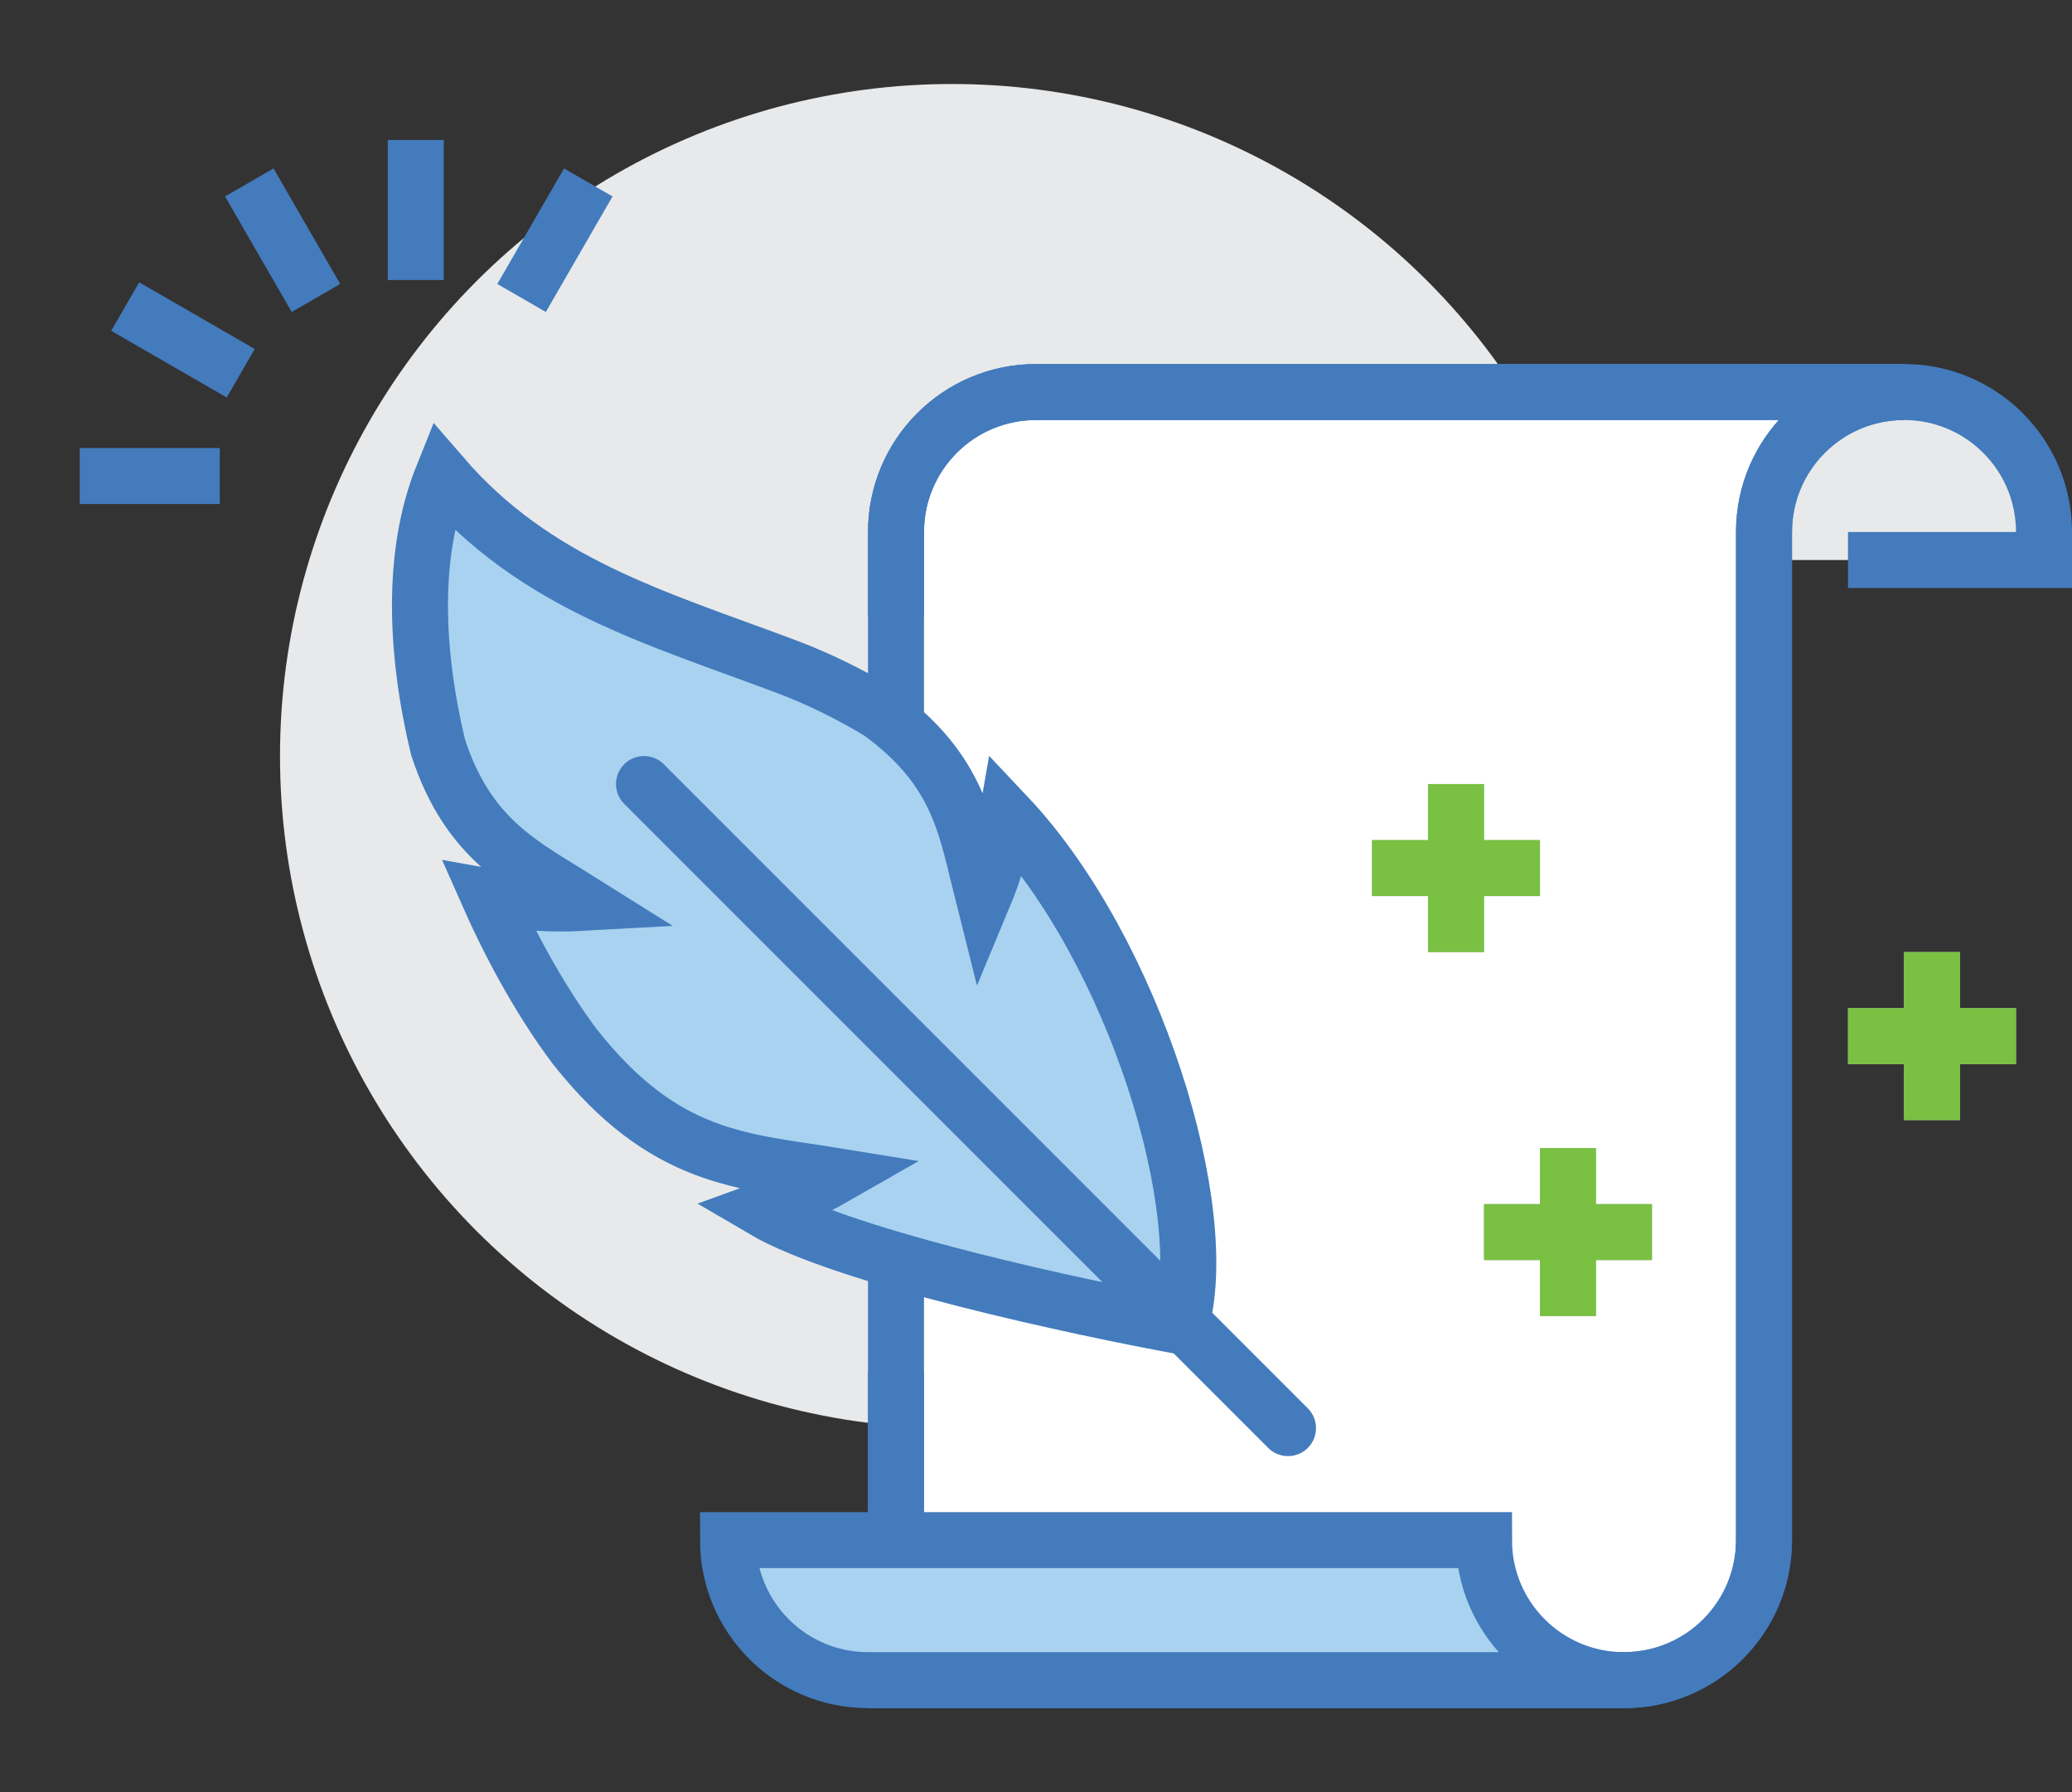 <?xml version="1.0" encoding="utf-8"?>
<!-- Generator: Adobe Illustrator 17.0.0, SVG Export Plug-In . SVG Version: 6.00 Build 0)  -->
<!DOCTYPE svg PUBLIC "-//W3C//DTD SVG 1.1//EN" "http://www.w3.org/Graphics/SVG/1.1/DTD/svg11.dtd">
<svg version="1.1" id="Layer_1" xmlns="http://www.w3.org/2000/svg" xmlns:xlink="http://www.w3.org/1999/xlink" x="0px" y="0px"
	 width="74px" height="64px" viewBox="-5 0 74 64" enable-background="new -5 0 74 64" xml:space="preserve">
<rect x="-5" y="0" width="74" height="64" fill="#333333" stroke="none"/>
<circle fill="#E8E9EA" cx="29" cy="27" r="24"/>
<path fill="#E8E9EA" d="M63,14h-5v6h10v-1C68,16.239,65.761,14,63,14z"/>
<path fill="none" stroke="#437BBD" stroke-width="2" stroke-miterlimit="10" d="M61,20h7v-1c0-2.761-2.238-5-5-5h-5"/>
<path fill="#FFFFFF" stroke="#437BBD" stroke-width="2" stroke-miterlimit="10" d="M27,19c0-2.761,2.238-5,5-5h31
	c-2.762,0-5,2.239-5,5v36c0,2.762-2.238,5-5,5H27V19z"/>
<path fill="none" stroke="#437BBD" stroke-width="2" stroke-miterlimit="10" d="M27,22v-3c0-2.761,2.238-5,5-5h31
	c-2.762,0-5,2.239-5,5v36c0,2.762-2.238,5-5,5H27V49"/>
<path fill="#A8D2EF" stroke="#437BBD" stroke-width="2" stroke-miterlimit="10" d="M21,55c0,2.762,2.238,5,5,5h27
	c-2.762,0-5-2.238-5-5H21z"/>
<line fill="none" stroke="#BBBFC4" stroke-width="2" stroke-miterlimit="10" x1="47" y1="28" x2="47" y2="34"/>
<line fill="none" stroke="#BBBFC4" stroke-width="2" stroke-miterlimit="10" x1="44" y1="31" x2="50" y2="31"/>
<line fill="none" stroke="#79C043" stroke-width="2" stroke-miterlimit="10" x1="47" y1="28" x2="47" y2="34"/>
<line fill="none" stroke="#79C043" stroke-width="2" stroke-miterlimit="10" x1="44" y1="31" x2="50" y2="31"/>
<line fill="none" stroke="#BBBFC4" stroke-width="2" stroke-miterlimit="10" x1="64" y1="34" x2="64" y2="40"/>
<line fill="none" stroke="#BBBFC4" stroke-width="2" stroke-miterlimit="10" x1="61" y1="37" x2="67" y2="37"/>
<line fill="none" stroke="#79C043" stroke-width="2" stroke-miterlimit="10" x1="64" y1="34" x2="64" y2="40"/>
<line fill="none" stroke="#79C043" stroke-width="2" stroke-miterlimit="10" x1="61" y1="37" x2="67" y2="37"/>
<line fill="none" stroke="#BBBFC4" stroke-width="2" stroke-miterlimit="10" x1="51" y1="41" x2="51" y2="47"/>
<line fill="none" stroke="#BBBFC4" stroke-width="2" stroke-miterlimit="10" x1="48" y1="44" x2="54" y2="44"/>
<line fill="none" stroke="#79C043" stroke-width="2" stroke-miterlimit="10" x1="51" y1="41" x2="51" y2="47"/>
<line fill="none" stroke="#79C043" stroke-width="2" stroke-miterlimit="10" x1="48" y1="44" x2="54" y2="44"/>
<path fill="#A8D2EF" stroke="#437BBD" stroke-width="2" stroke-miterlimit="10" d="M30.97,29.133
	c-0.161,0.93-0.426,1.909-0.844,2.909c-0.613-2.426-0.822-4.51-3.702-6.604c-1.056-0.642-2.182-1.198-3.376-1.646
	C18.401,22.05,14.139,20.859,10.804,17c-1.114,2.774-0.979,6.257-0.159,9.687c1.096,3.336,3.047,4.205,5.197,5.557
	c-1.217,0.069-2.345-0.029-3.376-0.216c0.906,2.045,1.976,3.894,3.058,5.342c3.22,4.08,6.016,4.086,9.341,4.627
	c-0.879,0.503-1.753,0.893-2.61,1.203c2.922,1.717,11.389,3.516,14.902,4.16c0.024,0.039,0.021,0.033,0,0
	C38.379,43.28,35.505,33.938,30.97,29.133z"/>
<line fill="none" stroke="#437BBD" stroke-width="2" stroke-linecap="round" stroke-miterlimit="10" x1="18" y1="28" x2="41" y2="51"/>
<line fill="none" stroke="#437BBD" stroke-width="2" stroke-miterlimit="10" x1="9.849" y1="10" x2="9.849" y2="5"/>
<line fill="none" stroke="#437BBD" stroke-width="2" stroke-miterlimit="10" x1="6.284" y1="10.641" x2="3.903" y2="6.515"/>
<line fill="none" stroke="#437BBD" stroke-width="2" stroke-miterlimit="10" x1="3.597" y1="13.329" x2="-0.529" y2="10.947"/>
<line fill="none" stroke="#437BBD" stroke-width="2" stroke-miterlimit="10" x1="2.849" y1="17" x2="-2.151" y2="17"/>
<line fill="none" stroke="#437BBD" stroke-width="2" stroke-miterlimit="10" x1="13.628" y1="10.641" x2="16.01" y2="6.515"/>
</svg>
